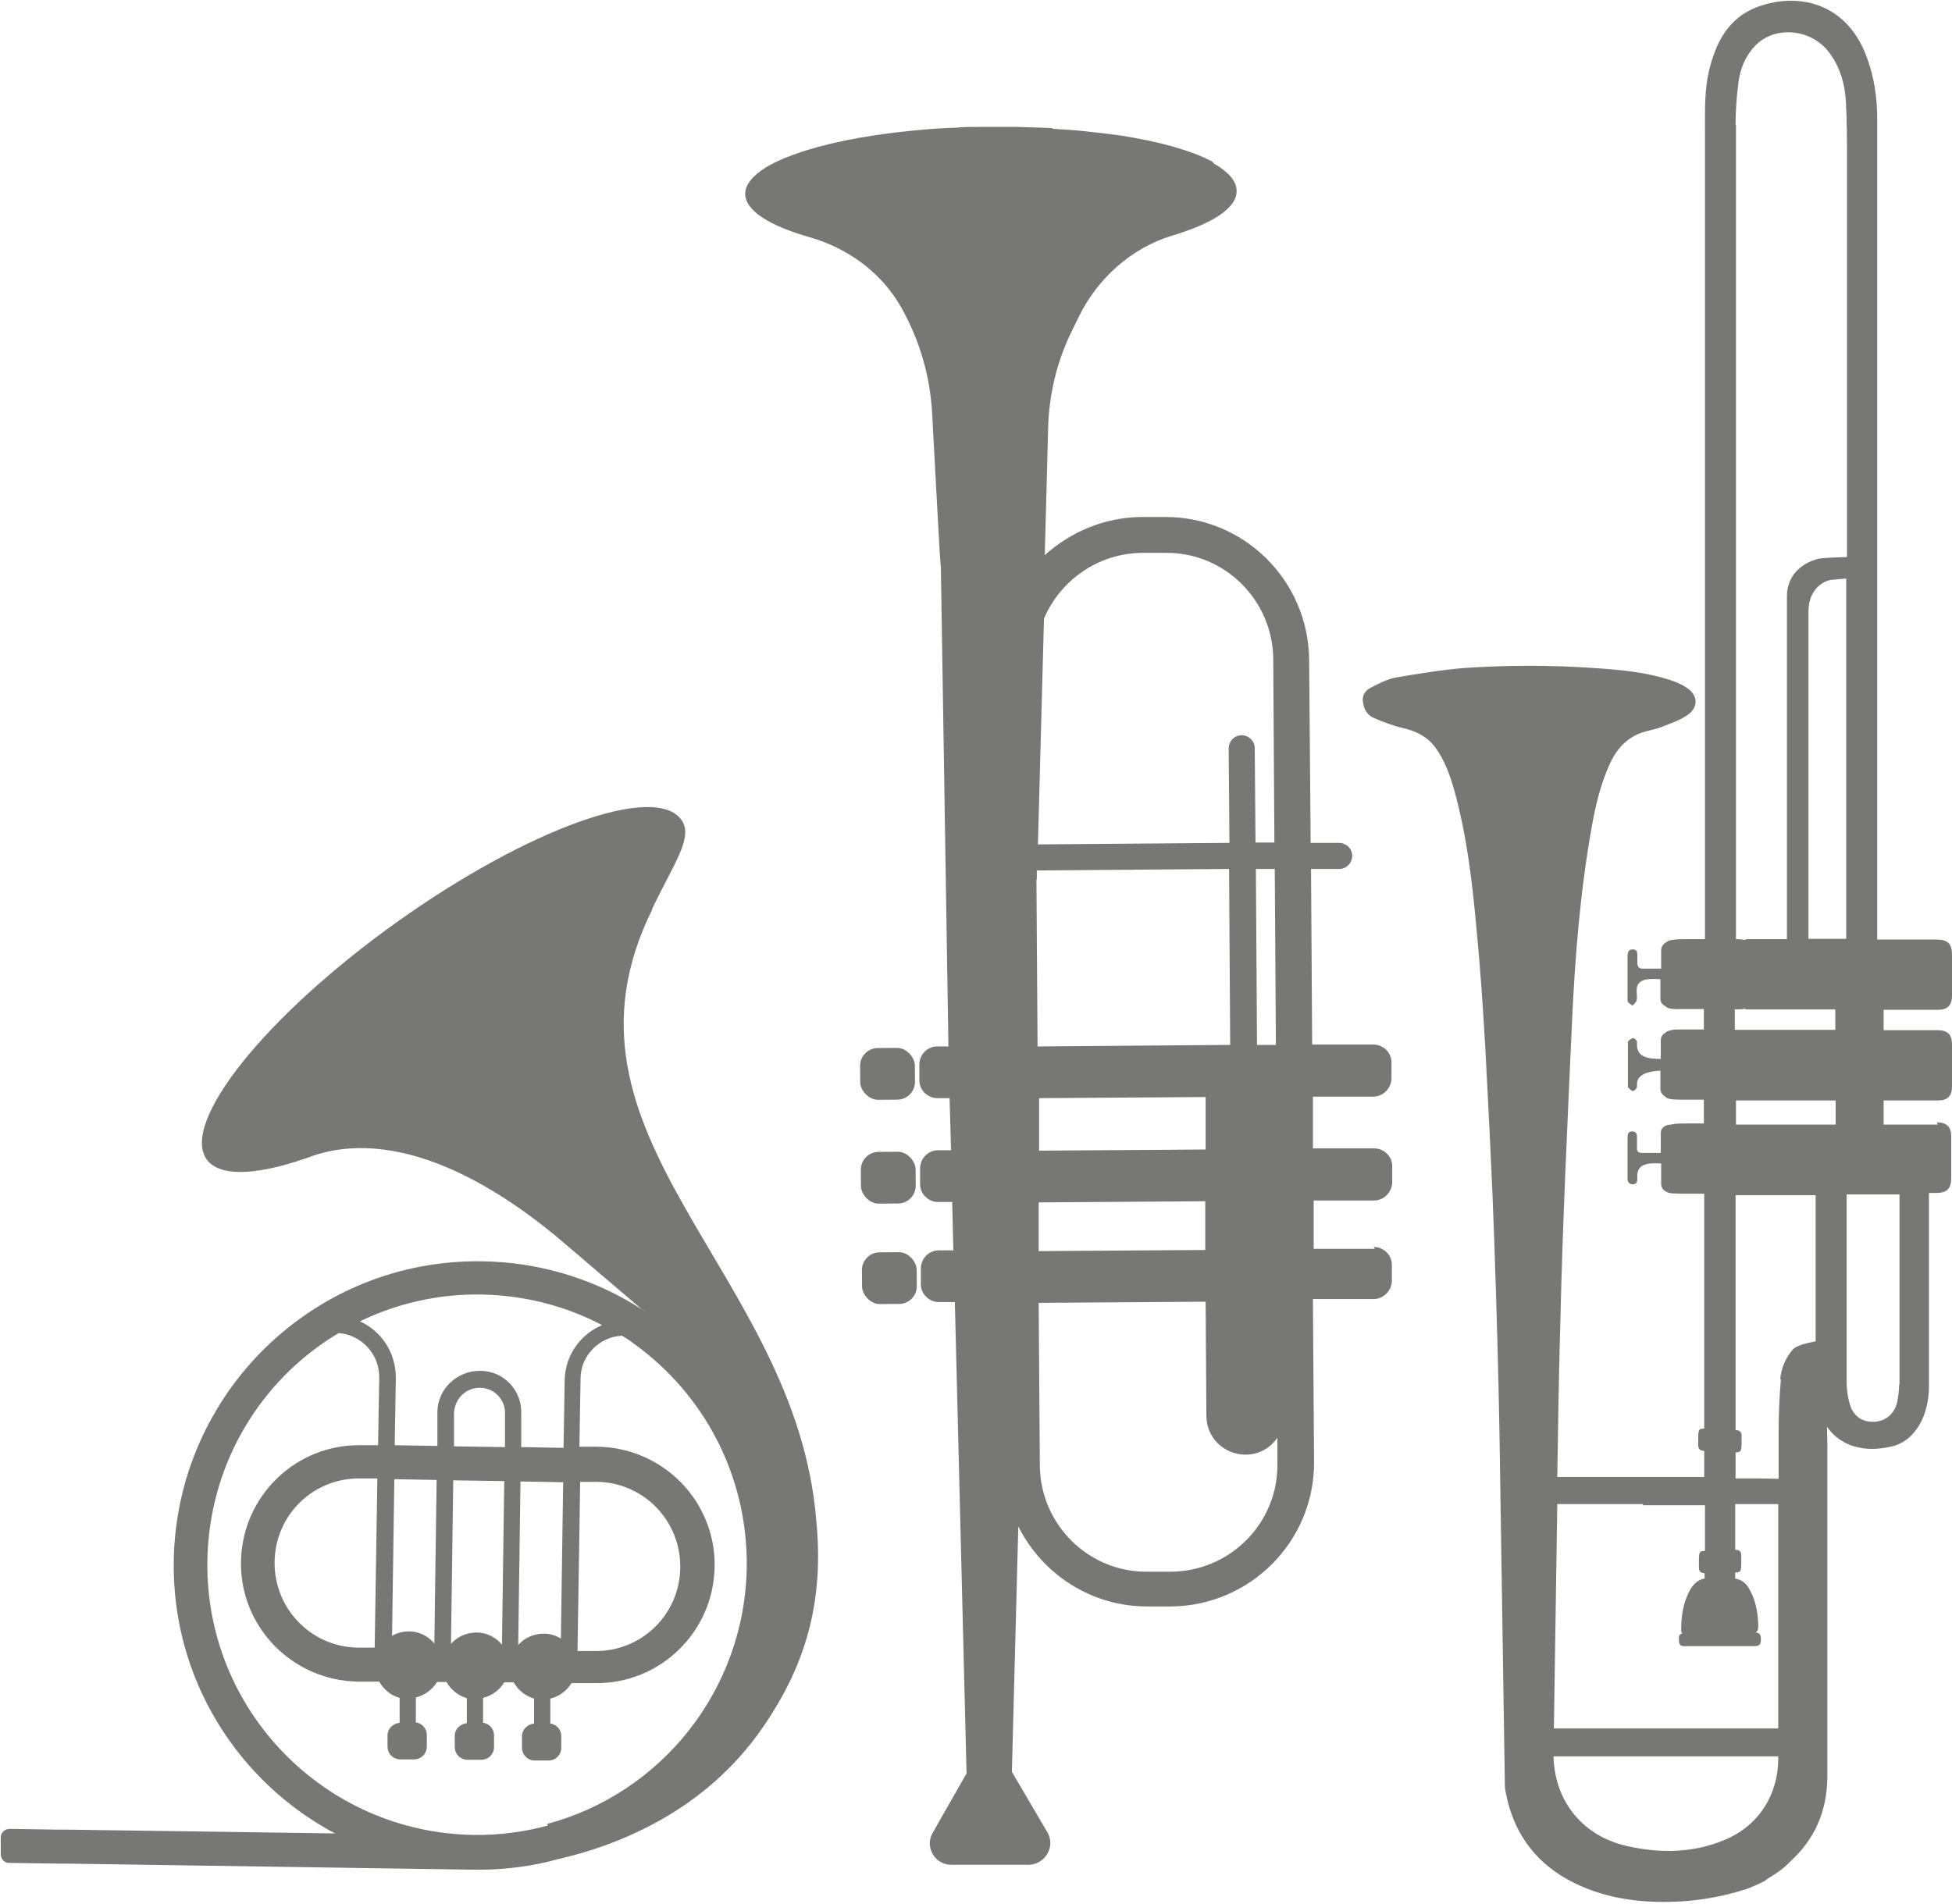 <?xml version="1.0" encoding="UTF-8"?><svg xmlns="http://www.w3.org/2000/svg" viewBox="0 0 51.68 50.41"><defs><style>.d{fill:#777776;}</style></defs><g id="a"/><g id="b"><g id="c"><g><path class="d" d="M36.4,33.07h-1.62v-1.28h1.61c.26-.01,.47-.23,.47-.49v-.42c0-.26-.22-.47-.48-.47h-1.62v-1.37h1.61c.26-.01,.47-.23,.47-.49v-.42c0-.26-.22-.47-.48-.47h-1.62l-.03-4.65h.75c.19,0,.34-.16,.34-.35,0-.19-.16-.34-.35-.34h-.75l-.04-4.85c-.02-2.1-1.73-3.8-3.84-3.78h-.61c-.98,.01-1.87,.4-2.55,1.01h0l.06-2.22,.03-1.18c.03-.89,.24-1.76,.64-2.56l.17-.35c.5-1.02,1.39-1.82,2.47-2.15,1.07-.32,1.72-.73,1.71-1.19,0-.26-.23-.51-.62-.73,0-.02-.01-.03-.02-.04-.55-.29-1.39-.53-2.42-.69-.15-.02-.3-.04-.46-.06-.29-.03-.59-.07-.89-.09-.15-.01-.31-.02-.47-.03h0v-.02c-.3-.01-.61-.02-.93-.03-.08,0-.17,0-.26,0-.1,0-.2,0-.31,0-.05,0-.09,0-.14,0-.1,0-.19,0-.28,0-.21,0-.42,0-.62,.02-.33,.01-.64,.03-.95,.06-1.84,.16-3.32,.53-4.09,.99-.35,.22-.55,.46-.55,.7,0,.45,.65,.85,1.7,1.15,1.02,.29,1.91,.94,2.43,1.86,.49,.87,.77,1.83,.82,2.83,.09,1.63,.21,3.99,.23,4.05l.2,12.69h-.3c-.26,0-.47,.22-.47,.48v.42c0,.26,.22,.47,.48,.47h.32l.04,1.38h-.35c-.26,0-.47,.22-.47,.48v.42c0,.26,.22,.47,.48,.47h.37l.03,1.28h-.39c-.26,0-.47,.22-.47,.48v.42c0,.26,.22,.47,.48,.47h.42l.31,12.48h0l-.9,1.58c-.21,.37,.06,.84,.49,.84h2.07c.43-.02,.7-.49,.48-.86l-.94-1.6h0l.17-6.5h0c.63,1.26,1.93,2.13,3.44,2.12h.61c2.1-.02,3.8-1.74,3.78-3.84l-.03-4.3h1.62c.26-.01,.47-.23,.47-.49v-.42c0-.26-.22-.47-.48-.47Zm-2.62-5.4h-.5l-.03-4.66h.5l.03,4.66Zm-6.3-5.31l.16-5.98h0c.43-1.01,1.43-1.73,2.6-1.74h.61c1.57-.02,2.85,1.25,2.86,2.82l.03,4.85h-.5l-.02-2.5c0-.19-.16-.34-.35-.34-.19,0-.34,.16-.34,.35l.02,2.5-5.07,.04h0Zm-.03,.93h0v-.24h0l5.09-.04,.03,4.66-5.1,.04-.03-4.42Zm.04,5.79l4.43-.03s0,.07,0,.1v1.29l-4.41,.03v-1.39Zm0,2.76l4.42-.03v1.29l-4.41,.03v-1.29Zm3.51,9.78h-.61c-1.57,.02-2.85-1.25-2.86-2.82l-.03-4.3,4.42-.03,.02,3.03c0,.57,.47,1.02,1.04,1.02,.35,0,.66-.18,.84-.45v.69c.02,1.57-1.25,2.85-2.82,2.86Z"/><rect class="d" x="22.78" y="27.75" width="1.45" height="1.37" rx=".47" ry=".47" transform="translate(-.21 .17) rotate(-.41)"/><rect class="d" x="22.8" y="30.5" width="1.45" height="1.37" rx=".47" ry=".47" transform="translate(-.23 .17) rotate(-.41)"/><rect class="d" x="22.82" y="33.16" width="1.45" height="1.37" rx=".47" ry=".47" transform="translate(-.24 .17) rotate(-.41)"/><path class="d" d="M17.27,24.06c.57-1.2,1.1-1.89,.77-2.35-.7-.98-4.08,.24-7.55,2.72-3.47,2.48-5.71,5.29-5.02,6.27,.36,.5,1.43,.42,2.86-.11,2.44-.78,5.12,1.04,6.68,2.39l1.97,1.68s.09,.06,.13,.09c-.7-.47-1.48-.83-2.31-1.06-.65-.18-1.33-.28-2.03-.29-4.45-.07-8.1,3.49-8.17,7.93-.05,3.12,1.69,5.85,4.27,7.22l-7.06-.1h-.22l-1.34-.02c-.12,0-.23,.1-.23,.22v.45c0,.12,.09,.23,.21,.23l1.34,.02h.22l10.74,.16s.09,0,.25,0c.68-.01,1.34-.1,1.96-.27,1.67-.38,3.94-1.3,5.45-3.49,1.17-1.69,1.63-3.39,1.42-5.5-.54-6.61-7.33-10.14-4.34-16.17Zm-4.52,10.22c1.15,.02,2.24,.31,3.19,.81-.57,.24-.98,.8-.99,1.46l-.03,1.79-1.12-.02v-.89c.02-.62-.47-1.13-1.09-1.13-.62,0-1.13,.49-1.13,1.1v.89l-1.13-.02,.03-1.79c0-.66-.38-1.23-.95-1.49,.97-.47,2.06-.73,3.22-.71Zm2.61,4.96h.45c1.24,.02,2.22,1.04,2.2,2.28-.02,1.24-1.03,2.22-2.27,2.2h-.45l.07-4.48Zm-.45,0l-.06,4.15c-.13-.08-.28-.13-.45-.13-.27,0-.51,.11-.68,.3l.06-4.33,1.12,.02Zm-2.89-.94v-.89c.02-.37,.32-.67,.69-.66,.37,0,.67,.31,.66,.68v.89l-1.36-.02Zm1.33,.91l-.06,4.34c-.16-.19-.4-.32-.67-.32-.27,0-.51,.11-.68,.3l.06-4.33,1.34,.02Zm-1.79-.03l-.06,4.34c-.16-.19-.4-.32-.67-.32-.16,0-.32,.04-.45,.12l.06-4.15,1.12,.02Zm2.95,9.16c-.63,.17-1.29,.26-1.97,.25-3.95-.06-7.11-3.31-7.05-7.26,.04-2.44,1.28-4.57,3.16-5.83,.1-.07,.21-.13,.32-.2,.6,.05,1.08,.56,1.07,1.18l-.03,1.79h-.45c-1.73-.03-3.15,1.35-3.18,3.08s1.36,3.15,3.09,3.18h.57c.12,.21,.31,.37,.54,.43v.66c-.18,.02-.32,.16-.32,.33v.3c0,.19,.15,.34,.34,.34h.36c.19,0,.34-.15,.34-.34v-.31c0-.17-.13-.31-.29-.33v-.66c.24-.06,.44-.21,.56-.41h.25c.12,.21,.31,.36,.54,.43v.66c-.18,.02-.32,.16-.32,.33v.3c0,.19,.15,.34,.34,.34h.36c.19,0,.34-.15,.34-.34v-.31c0-.17-.13-.31-.29-.33v-.66c.24-.06,.44-.21,.56-.41h.25c.12,.21,.31,.36,.54,.43v.66c-.18,.02-.32,.16-.32,.34v.3c0,.19,.15,.34,.34,.34h.36c.19,0,.34-.15,.34-.34v-.31c0-.17-.13-.31-.29-.33v-.66c.24-.06,.44-.21,.56-.41h.61c1.73,.03,3.15-1.35,3.18-3.08,.03-1.73-1.36-3.15-3.09-3.18h-.49l.03-1.8c0-.62,.5-1.11,1.1-1.14,.11,.07,.21,.13,.31,.21,1.84,1.32,3.02,3.48,2.99,5.92-.05,3.27-2.28,6-5.29,6.8Zm-4.52-9.18l-.07,4.47h-.45c-1.24-.02-2.22-1.04-2.2-2.28,.02-1.24,1.03-2.22,2.27-2.2h.45Z"/><path class="d" d="M51.3,29.78c-.48,0-.95,0-1.43,0,0-.16,0-.37,0-.64,.48,0,.96,0,1.45,0,.24,0,.36-.12,.36-.36,0-.38,0-.75,0-1.13,0-.25-.12-.37-.37-.37-.48,0-.96,0-1.44,0,0-.16,0-.34,0-.5,0-.02,0-.03,0-.04,.48,0,.96,0,1.44,0,.25,0,.37-.12,.37-.37,0-.36,0-.72,0-1.08,0-.3-.11-.41-.41-.41-.52,0-1.05,0-1.57,0,0-3.68,0-8.23,0-11.78,0-3.32,0-6.64,0-9.96,0-.55-.08-1.09-.27-1.61-.54-1.49-1.86-1.74-2.92-1.34-.75,.29-1.08,.93-1.26,1.67-.12,.5-.11,1.01-.11,1.52,0,5.55,0,11.09,0,16.64h0c0,1.62,0,3.23,0,4.85-.17,0-.34,0-.52,0-.29,0-.45,.02-.5,.08-.08,.04-.13,.1-.14,.2,0,.17,0,.33,0,.5-.2,0-.43,0-.47,0-.12,.01-.16-.05-.16-.16,0-.14,0-.02,0-.17,0-.09,0-.18-.12-.18-.12,0-.14,.08-.14,.18,0,.3,0,.34,0,.65,0,.21,0,.32,0,.53,0,.05,.08,.09,.13,.13,.04-.04,.1-.09,.11-.14,.02-.08,0-.17,0-.26,0-.32,.31-.32,.63-.3,0,.17,0,.35,0,.52,0,.1,.06,.16,.14,.2,.04,.05,.15,.08,.4,.07,.2,0,.41,0,.61,0v.54c-.19,0-.38,0-.57,0-.14,0-.23,0-.3,.02h0c-.07,.02-.12,.03-.14,.06-.08,.05-.13,.11-.13,.21,0,.16,0,.33,0,.49-.31,0-.63-.03-.63-.38,0-.02,0-.04,0-.04,0,0,0-.01,0-.03,0-.04-.07-.1-.1-.1-.04,0-.09,.04-.13,.08-.02,.02-.01,.06-.01,.09,0,.5,0,.55,0,1.05,0,.03,0,.06,0,.08,.04,.04,.09,.1,.13,.1,.04,0,.1-.06,.11-.11,0-.02,0-.03,0-.04,0,0,0,0,0-.03,0-.27,.31-.34,.62-.36,0,.16,0,.32,0,.48,0,.1,.06,.17,.13,.21,.04,.06,.17,.08,.45,.08,.19,0,.38,0,.57,0v.63c-.14,0-.28,0-.42,0-.22,0-.35,0-.44,.03h0c-.16,0-.28,.08-.28,.22,0,.18,0,.35,0,.53-.21,0-.44,0-.49,0-.11,0-.15-.04-.14-.15,0-.14,0-.07,0-.22,0-.09,.01-.2-.13-.2-.12,0-.12,.1-.12,.19,0,.24,0,.27,0,.51h0c0,.26,0,.29,0,.55,0,.09,.04,.15,.14,.15,.1,0,.12-.07,.12-.15,0-.08,0,.07,0-.01-.04-.4,.3-.41,.63-.39,0,.18,0,.36,0,.54,0,.14,.11,.23,.28,.25h0c.07,0,.17,.01,.32,.01,.18,0,.36,0,.54,0,0,1.15,0,2.31,0,3.46,0,.72,0,1.44,0,2.16,0,.02,0,.03,0,.06,0,.18,0,.36,0,.54-.19,0-.15,.07-.16,.43,0,.11,.05,.16,.16,.16,0,.23,0,.46,0,.69-.65,0-1.3,0-1.95,0-.65,0-1.29,0-1.94,0,.02-1.36,.04-2.72,.08-4.07,.06-2.66,.19-5.32,.31-7.99,.08-1.74,.22-3.48,.53-5.2,.1-.55,.23-1.1,.47-1.62,.19-.42,.48-.73,.94-.86,.15-.04,.31-.07,.46-.13,.22-.09,.46-.17,.65-.3,.31-.21,.29-.54-.03-.74-.09-.06-.2-.11-.3-.15-.69-.25-1.41-.31-2.13-.36-1.15-.08-2.31-.08-3.46,0-.6,.05-1.2,.15-1.79,.25-.23,.04-.45,.16-.67,.27-.12,.06-.22,.18-.21,.34,.02,.2,.1,.38,.29,.46,.25,.11,.52,.21,.78,.27,.34,.08,.63,.22,.84,.5,.27,.36,.41,.78,.53,1.21,.32,1.18,.46,2.38,.57,3.59,.1,1.03,.17,2.06,.23,3.09,.09,1.72,.18,3.43,.24,5.15,.06,1.72,.11,3.44,.14,5.16,.05,3.05,.09,6.1,.14,9.15,0,.1,0,.21,.02,.31,.22,1.19,.9,2.03,2.01,2.51,.85,.37,1.74,.45,2.64,.4,.33-.02,1-.09,1.66-.31h.03c.18-.07,.36-.15,.52-.23,.02-.01,.03-.03,.05-.04,.01,0,.03-.02,.04-.03,.19-.11,.37-.23,.52-.38l.02-.02s.03-.03,.04-.04c.64-.58,.99-1.32,.99-2.28,0-2.86,0-5.71,0-8.57,0-.14,0-.41-.01-.67,.35,.51,.98,.7,1.72,.52,.31-.07,.54-.27,.71-.54,.2-.33,.27-.7,.27-1.08,0-.78,0-1.57,0-2.35h0c0-.09,0-.18,0-.26,0-.65,0-1.74,0-2.48,.06,0,.12,0,.18,0,.3,0,.41-.11,.41-.41,0-.36,0-.72,0-1.08,0-.26-.12-.38-.38-.38Zm-2.52-4.92c-.3,0-.6,0-.9,0,0-1.58,0-3.62,0-5.15,0-1.17,0-2.34,0-3.52,0-.41,.2-.71,.53-.82,.06-.02,.27-.03,.47-.05v.06c0,2.39,0,4.77,0,7.16,0,.47,0,1.51,0,2.32h-.11Zm-2.83-21.56c0-.39,.03-.77,.08-1.15,.05-.35,.19-.68,.44-.94,.53-.55,1.51-.45,1.98,.21,.27,.37,.39,.8,.42,1.25,.03,.54,.03,1.07,.03,1.61,0,3.49,0,6.98,0,10.47-.29,.01-.66,.02-.77,.05-.5,.13-.82,.5-.82,.98,0,1.46,0,2.91,0,4.37,0,1.38,0,3.31,0,4.72-.35,0-.69,0-1.04,0-.04,0-.05,.01-.07,.02-.06-.01-.14-.02-.24-.02,0-2.38,0-4.77,0-7.15,0-2.54,0-5.07,0-7.61,0-2.27,0-4.53,0-6.8Zm0,23.43c.1,0,.17,0,.23-.02,.02,0,.03,.02,.06,.02,.78,0,1.57,0,2.35,0,0,.14,0,.32,0,.54-.78,0-1.56,0-2.35,0-.01,0-.02,0-.03,0-.05,0-.09,0-.15,0-.04,0-.09,0-.13,0v-.55Zm0,2.41s.09,0,.13,0c.05,0,.09,0,.13,0,.02,0,.04,0,.07,0,.77,0,1.55,0,2.32,0,0,.17,0,.36,0,.64-.78,0-1.57,0-2.35,0h0c-.1,0-.19,0-.29,0v-.64Zm-2.45,10.72c.55,0,1.09,0,1.64,0,0,.4,0,.81,0,1.21-.18,0-.16,.05-.16,.44,0,.1,.05,.15,.15,.15h0s0,.09,0,.14c-.18,.03-.31,.16-.4,.33-.17,.32-.22,.67-.22,1.03,0,.05,.01,.08,.03,.09-.06,.02-.1,.06-.09,.15,0,.12,.01,.2,.16,.19,.3,0,.61,0,.91,0,.31,0,.63,0,.94,0,.14,0,.16-.07,.16-.18,0-.11-.02-.17-.14-.18,.08-.04,.08-.14,.06-.38-.03-.3-.1-.59-.27-.84-.08-.12-.19-.18-.33-.21,0-.05,0-.1,0-.16,.18,0,.16-.05,.16-.44v-.02c0-.1-.05-.14-.15-.14,0,0,0,0-.01,0,0-.4,0-.81,0-1.21,.33,0,.65,0,.98,0,.07,0,.11,0,.16,0,0,1.98,0,3.96,0,5.94-.99,0-1.98,0-2.97,0h0c-.99,0-1.98,0-2.97,0,.03-1.98,.06-3.96,.09-5.94,.76,0,1.52,0,2.27,0Zm2.14,8.87c-.82,.34-1.68,.35-2.54,.16-1.19-.26-1.94-1.18-1.97-2.38h.03c1.7,0,3.39,0,5.09,0,.28,0,.55,0,.83,0,0,.02,0,.04,0,.06,0,.93-.5,1.78-1.44,2.16Zm1.51-12.21c-.04,.47-.06,.94-.06,1.41,0,.41,0,.82,0,1.23-.13,0-.31-.01-.56-.01-.19,0-.38,0-.58,0,0-.23,0-.46,0-.69,.17,0,.16-.05,.16-.43,0-.11-.05-.16-.16-.16,0-.1,0-.2,0-.3h0c0-.64,0-1.27,0-1.9,0-1.34,0-2.68,0-4.02,.12,0,.24,0,.35,0,0,0,.01,0,.02,0,.58,0,1.17,0,1.75,0,0,1.17,0,2.76,0,3.87-.23,.04-.5,.11-.59,.2-.21,.23-.32,.51-.35,.81Zm3.13,.14c0,.15-.02,.31-.05,.46-.07,.32-.31,.52-.62,.53-.31,.01-.55-.15-.64-.48-.05-.18-.08-.37-.08-.56,0-1.51,0-3.02,0-4.54,0-.03,0-.25,0-.44,.47,0,.93,0,1.4,0,0,1.54,0,3.54,0,5.03Z"/><path class="d" d="M43.37,28.76s0,0,0,0h0Z"/><path class="d" d="M43.37,27.64s0,0,0,0h0Z"/></g></g></g></svg>